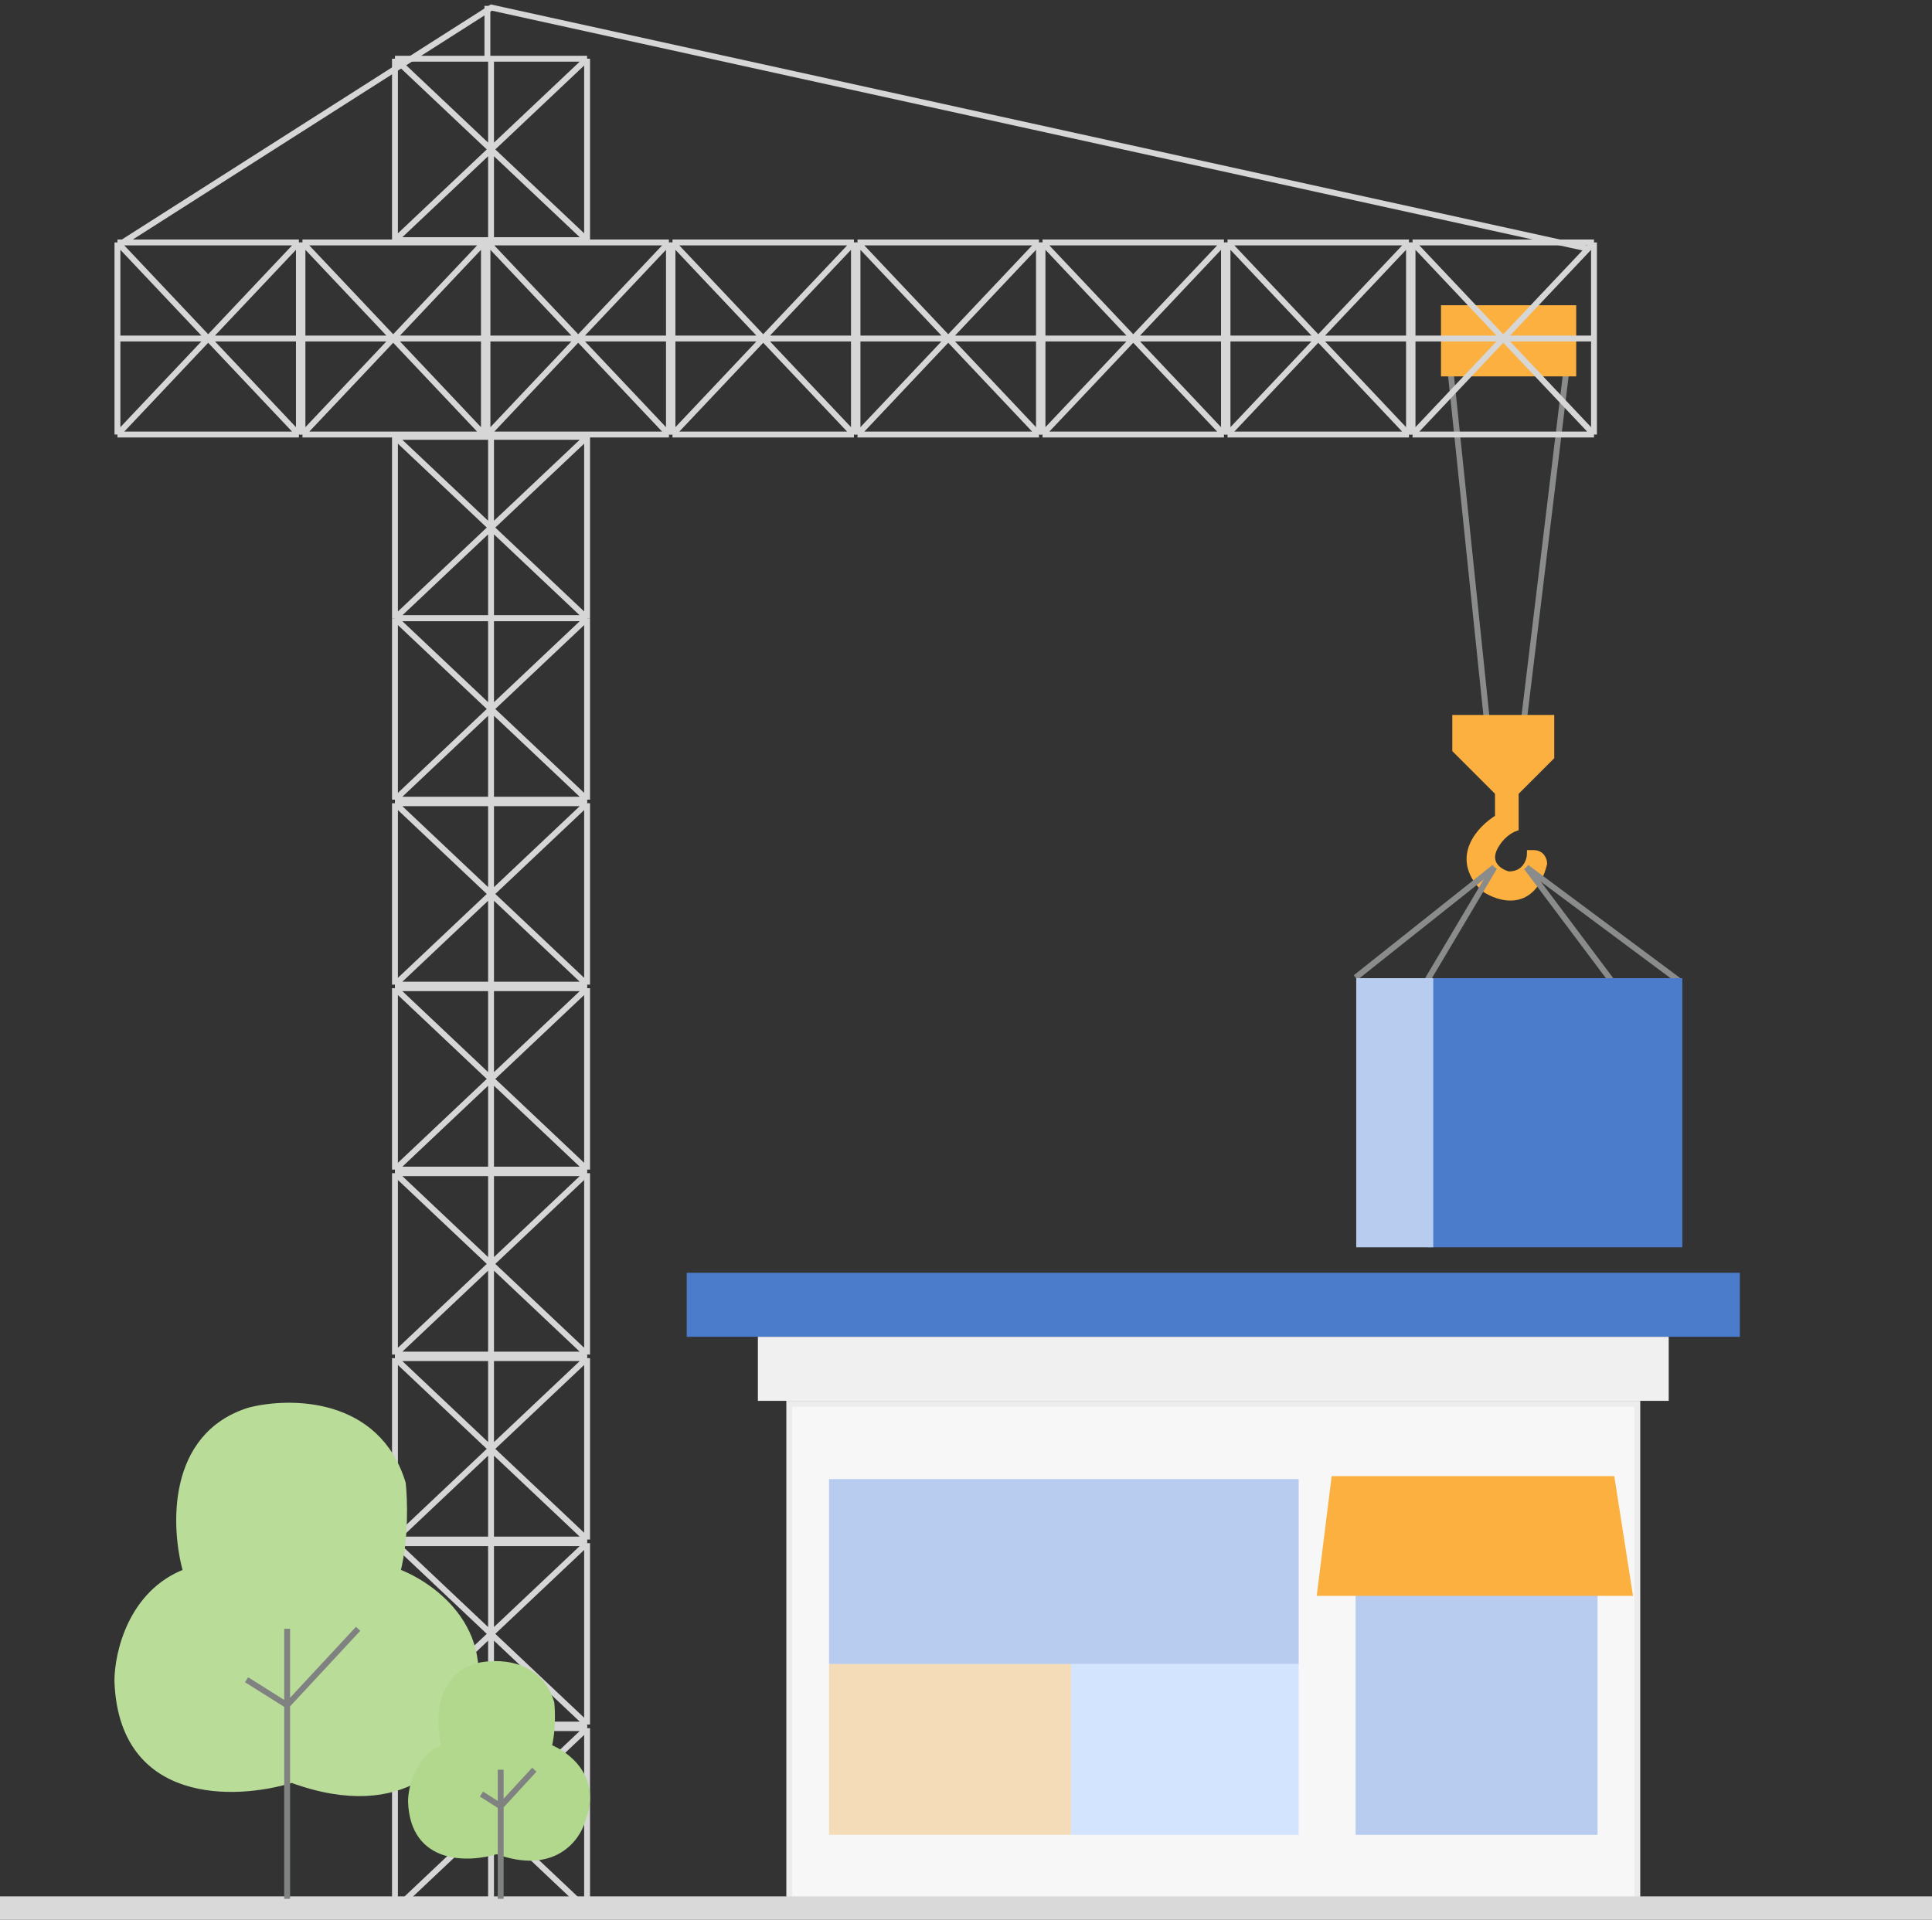 <svg width="329" height="327" viewBox="0 0 329 327" fill="none" xmlns="http://www.w3.org/2000/svg">
<rect x="0" y="0" width="329" height="327" fill="#333333" stroke="none"/>
<path d="M253.281 123.484L246.6 59.26H267.2L259.406 123.484H253.281Z" stroke="#8A8C8B"/>
<rect x="245.388" y="51.989" width="23.023" height="12.118" fill="#FCB040"/>
<path d="M67.259 74.407V105.307M67.259 74.407L99.976 105.307M67.259 74.407H83.618M67.259 105.307L99.976 74.407M67.259 105.307H83.618M99.976 105.307V74.407M99.976 105.307H83.618M99.976 74.407H83.618M83.618 74.407V105.307" stroke="#D6D6D6"/>
<path d="M67.259 10V40.9M67.259 10L99.976 40.9M67.259 10H83.618M67.259 40.9L99.976 10M67.259 40.9H83.618M99.976 40.9V10M99.976 40.9H83.618M99.976 10H83.618M83.618 10V40.9" stroke="#D6D6D6"/>
<path d="M50.9 41.295L20 41.295M50.9 41.295L20 74.013M50.9 41.295L50.9 57.654M20 41.295L50.9 74.013M20 41.295L20 57.654M20 74.013L50.9 74.013M20 74.013L20 57.654M50.9 74.013L50.9 57.654M50.9 57.654L20 57.654" stroke="#D6D6D6"/>
<path d="M82.406 41.295L51.506 41.295M82.406 41.295L51.506 74.013M82.406 41.295L82.406 57.654M51.506 41.295L82.406 74.013M51.506 41.295L51.506 57.654M51.506 74.013L82.406 74.013M51.506 74.013L51.506 57.654M82.406 74.013L82.406 57.654M82.406 57.654L51.506 57.654" stroke="#D6D6D6"/>
<path d="M113.912 41.295L83.012 41.295M113.912 41.295L83.012 74.013M113.912 41.295L113.912 57.654M83.012 41.295L113.912 74.013M83.012 41.295L83.012 57.654M83.012 74.013L113.912 74.013M83.012 74.013L83.012 57.654M113.912 74.013L113.912 57.654M113.912 57.654L83.012 57.654" stroke="#D6D6D6"/>
<path d="M145.417 41.295L114.517 41.295M145.417 41.295L114.517 74.013M145.417 41.295L145.417 57.654M114.517 41.295L145.417 74.013M114.517 41.295L114.517 57.654M114.517 74.013L145.417 74.013M114.517 74.013L114.517 57.654M145.417 74.013L145.417 57.654M145.417 57.654L114.517 57.654" stroke="#D6D6D6"/>
<path d="M176.923 41.295L146.023 41.295M176.923 41.295L146.023 74.013M176.923 41.295L176.923 57.654M146.023 41.295L176.923 74.013M146.023 41.295L146.023 57.654M146.023 74.013L176.923 74.013M146.023 74.013L146.023 57.654M176.923 74.013L176.923 57.654M176.923 57.654L146.023 57.654" stroke="#D6D6D6"/>
<path d="M208.429 41.295L177.529 41.295M208.429 41.295L177.529 74.013M208.429 41.295L208.429 57.654M177.529 41.295L208.429 74.013M177.529 41.295L177.529 57.654M177.529 74.013L208.429 74.013M177.529 74.013L177.529 57.654M208.429 74.013L208.429 57.654M208.429 57.654L177.529 57.654" stroke="#D6D6D6"/>
<path d="M239.935 41.295L209.035 41.295M239.935 41.295L209.035 74.013M239.935 41.295L239.935 57.654M209.035 41.295L239.935 74.013M209.035 41.295L209.035 57.654M209.035 74.013L239.935 74.013M209.035 74.013L209.035 57.654M239.935 74.013L239.935 57.654M239.935 57.654L209.035 57.654" stroke="#D6D6D6"/>
<path d="M271.441 41.295L240.541 41.295M271.441 41.295L240.541 74.013M271.441 41.295L271.441 57.654M240.541 41.295L271.441 74.013M240.541 41.295L240.541 57.654M240.541 74.013L271.441 74.013M240.541 74.013L240.541 57.654M271.441 74.013L271.441 57.654M271.441 57.654L240.541 57.654" stroke="#D6D6D6"/>
<path d="M67.259 105.307V136.207M67.259 105.307L99.976 136.207M67.259 105.307H83.618M67.259 136.207L99.976 105.307M67.259 136.207H83.618M99.976 136.207V105.307M99.976 136.207H83.618M99.976 105.307H83.618M83.618 105.307V136.207" stroke="#D6D6D6"/>
<path d="M67.259 136.812V167.712M67.259 136.812L99.976 167.712M67.259 136.812H83.618M67.259 167.712L99.976 136.812M67.259 167.712H83.618M99.976 167.712V136.812M99.976 167.712H83.618M99.976 136.812H83.618M83.618 136.812V167.712" stroke="#D6D6D6"/>
<path d="M67.259 231.33V262.23M67.259 231.33L99.976 262.23M67.259 231.33H83.618M67.259 262.23L99.976 231.33M67.259 262.23H83.618M99.976 262.23V231.33M99.976 262.23H83.618M99.976 231.33H83.618M83.618 231.33V262.23" stroke="#D6D6D6"/>
<path d="M67.259 168.318V199.218M67.259 168.318L99.976 199.218M67.259 168.318H83.618M67.259 199.218L99.976 168.318M67.259 199.218H83.618M99.976 199.218V168.318M99.976 199.218H83.618M99.976 168.318H83.618M83.618 168.318V199.218" stroke="#D6D6D6"/>
<path d="M67.259 262.836V293.736M67.259 262.836L99.976 293.736M67.259 262.836H83.618M67.259 293.736L99.976 262.836M67.259 293.736H83.618M99.976 293.736V262.836M99.976 293.736H83.618M99.976 262.836H83.618M83.618 262.836V293.736" stroke="#D6D6D6"/>
<path d="M67.259 199.824V230.724M67.259 199.824L99.976 230.724M67.259 199.824H83.618M67.259 230.724L99.976 199.824M67.259 230.724H83.618M99.976 230.724V199.824M99.976 230.724H83.618M99.976 199.824H83.618M83.618 199.824V230.724" stroke="#D6D6D6"/>
<path d="M67.259 294.342V325.242M67.259 294.342L99.976 325.242M67.259 294.342H83.618M67.259 325.242L99.976 294.342M67.259 325.242H83.618M99.976 325.242V294.342M99.976 325.242H83.618M99.976 294.342H83.618M83.618 294.342V325.242" stroke="#D6D6D6"/>
<rect x="116.941" y="216.789" width="179.341" height="10.906" fill="#4B7CCB"/>
<rect x="129.059" y="227.695" width="155.106" height="10.906" fill="#F0F0F0"/>
<rect x="134.406" y="239.101" width="144.412" height="86.247" fill="#F7F7F7" stroke="#ECECEC"/>
<rect x="141.177" y="251.93" width="79.977" height="31.506" fill="#B7CCEE"/>
<rect x="141.177" y="283.436" width="41.2" height="29.082" fill="#F5DCB8"/>
<rect x="230.847" y="251.93" width="41.2" height="60.588" fill="#B7CCEE"/>
<rect x="182.376" y="283.436" width="38.776" height="29.082" fill="#D3E4FF"/>
<path d="M247.812 127.724V122.271H264.171V128.936L258.112 134.995H255.083L247.812 127.724Z" fill="#FCB040" stroke="#FCB040"/>
<path d="M255.082 134.995H256.294H258.112V141.054C256.658 141.538 255.486 142.871 255.082 143.477C252.659 146.87 255.284 148.526 256.9 148.93C259.808 148.93 260.535 146.507 260.535 145.295H261.141C262.595 145.295 262.959 146.507 262.959 147.113C261.02 154.868 255.284 153.171 252.659 151.354C247.327 146.022 252.053 141.054 255.082 139.236V134.995Z" fill="#FCB040" stroke="#FCB040"/>
<path d="M230.847 166.501L254.477 147.719" stroke="#8A8C8B"/>
<path d="M242.965 167.107L254.477 147.719" stroke="#8A8C8B"/>
<path d="M259.93 147.719L274.471 167.107" stroke="#8A8C8B"/>
<path d="M285.983 167.107L259.93 147.719" stroke="#8A8C8B"/>
<path d="M243.571 211.942V167.107H285.983V211.942H243.571Z" fill="#4B7CCB" stroke="#4B7CCB"/>
<path d="M243.571 167.107H231.453V211.942H243.571V167.107Z" fill="#B7CCEE" stroke="#B7CCEE"/>
<rect y="323" width="329" height="4" fill="#D9D9D9"/>
<path d="M20.115 41.794L83.674 1.288L270.115 42.288" stroke="#D6D6D6"/>
<path d="M83 10V1" stroke="#D6D6D6"/>
<path d="M19.988 286.318C20.708 306.88 40.088 306.112 49.688 303.158C69.127 310.248 77.587 299.021 79.387 292.522C85.147 278.341 73.987 270.069 67.688 267.705C69.127 262.033 68.888 255.297 68.588 252.638C64.268 238.457 49.388 238.457 42.488 240.229C28.808 244.484 29.588 260.319 31.688 267.705C22.328 271.25 19.988 281.591 19.988 286.318Z" fill="#BADC99" stroke="#BADC99"/>
<path d="M69.988 306.871C70.342 317.152 79.873 316.768 84.595 315.291C94.155 318.836 98.316 313.223 99.201 309.973C102.034 302.883 96.545 298.746 93.447 297.565C94.155 294.729 94.037 291.361 93.889 290.031C91.765 282.941 84.447 282.941 81.054 283.827C74.326 285.954 74.71 293.872 75.742 297.565C71.139 299.337 69.988 304.507 69.988 306.871Z" fill="#B1D88C" stroke="#B1D88C"/>
<path d="M48.897 323.424V290.443M48.897 277.424V290.443M48.897 290.443L60.988 277.424M48.897 290.443L41.988 286.104" stroke="#808282"/>
<path d="M85.261 323.424V307.651M85.261 301.424V307.651M85.261 307.651L90.988 301.424M85.261 307.651L81.988 305.575" stroke="#808282"/>
<path d="M224.788 271.318L227.212 251.93H274.47L277.5 271.318H224.788Z" fill="#FCB040" stroke="#FCB040"/>
</svg>

